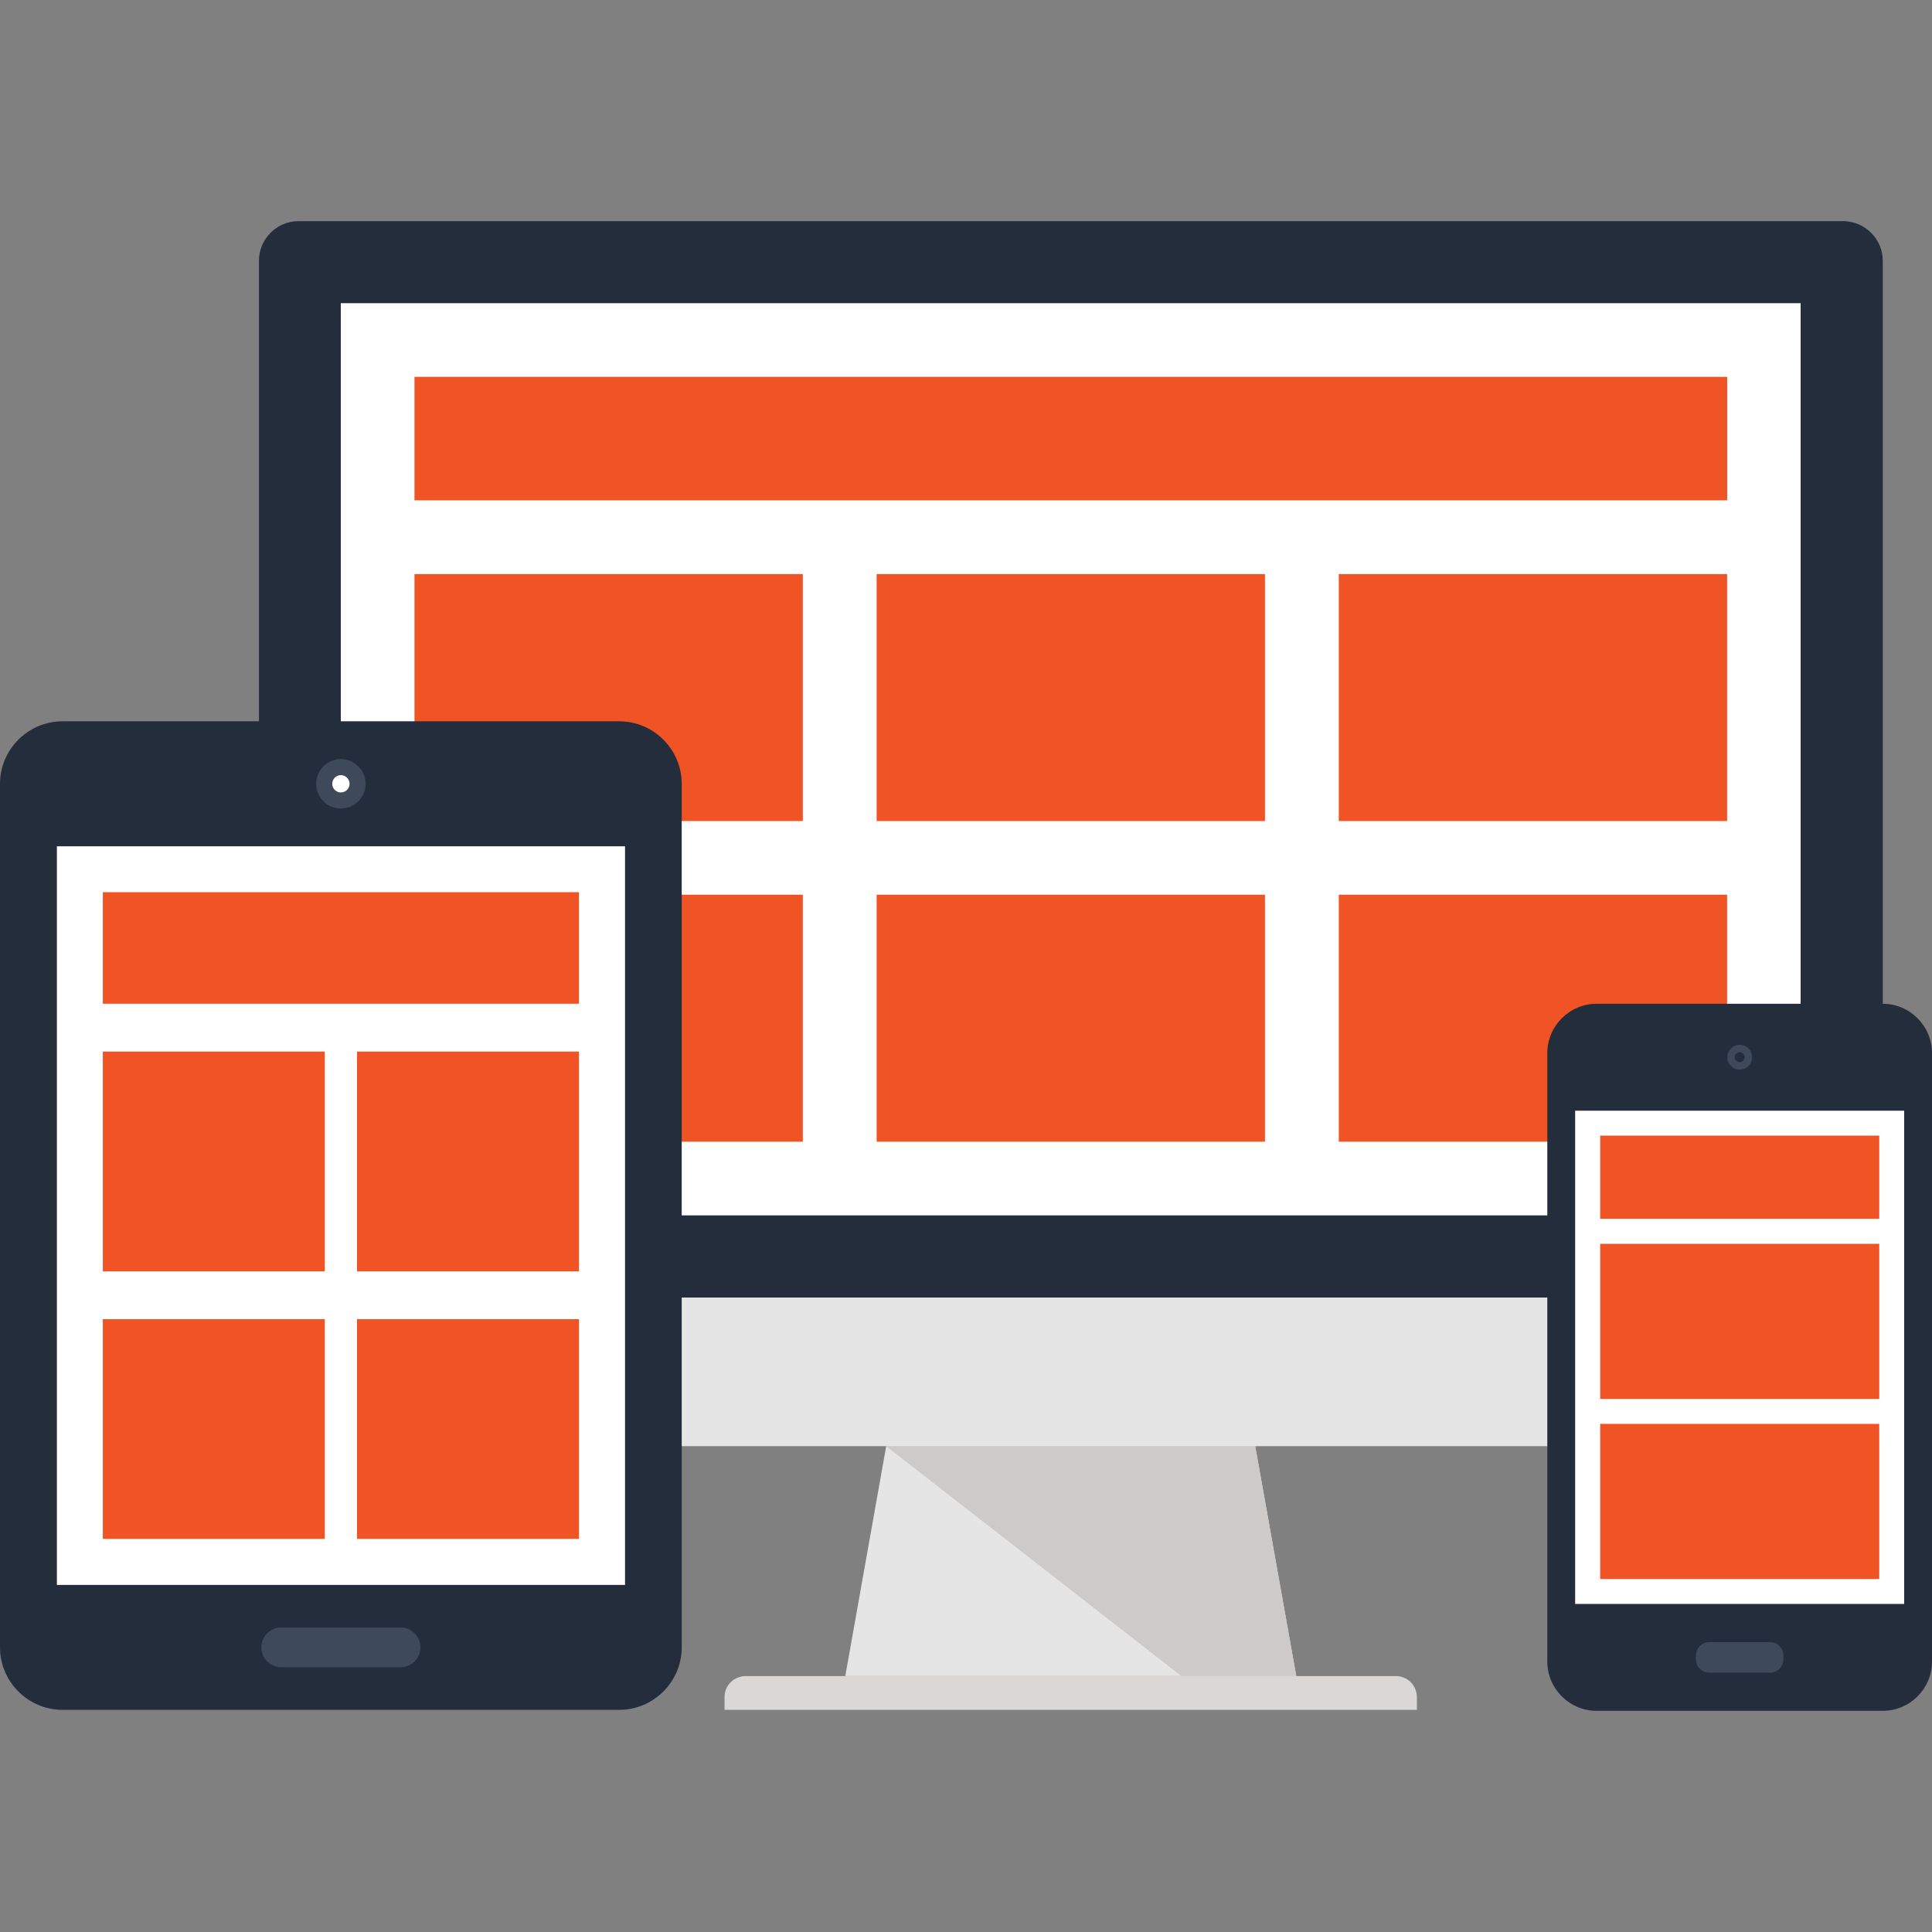 <?xml version="1.0" encoding="iso-8859-1"?>
<!-- Generator: Adobe Illustrator 19.0.0, SVG Export Plug-In . SVG Version: 6.00 Build 0)  -->
<svg version="1.1" id="Layer_1" xmlns="http://www.w3.org/2000/svg" xmlns:xlink="http://www.w3.org/1999/xlink" x="0px" y="0px"
	 viewBox="0 0 512 512" style="enable-background:new 0 0 512 512;" xml:space="preserve">
<rect x="0" y="0" width="512" height="512" fill="#808080" stroke="none"/>
<polygon style="fill:#E6E5E5;" points="343.524,444.182 224.01,444.182 234.854,383.249 332.644,383.249 "/>
<polygon style="fill:#CCCBCA;" points="343.524,444.182 332.644,383.249 234.854,383.249 313.068,444.182 "/>
<path style="fill:#D9D8D7;" d="M375.496,453.126H192.01v-3.359c0-1.421,0.522-2.852,1.628-3.963c1.101-1.075,2.55-1.626,3.945-1.626
	h172.319c1.408,0,2.883,0.55,3.978,1.626c1.055,1.111,1.615,2.542,1.615,3.963V453.126z"/>
<path style="fill:#E6E5E5;" d="M498.954,343.853v28.936c0,5.76-4.736,10.46-10.527,10.46H79.091c-5.729,0-10.486-4.7-10.486-10.46
	v-28.936H498.954z"/>
<path style="fill:#242D3C;" d="M498.954,343.853V69.091c0-5.737-4.726-10.483-10.527-10.483H79.076
	c-5.747,0-10.447,4.746-10.447,10.483v274.765h430.326V343.853z"/>
<rect x="90.317" y="80.347" style="fill:#FFFFFF;" width="386.867" height="241.741"/>
<g>
	<rect x="109.844" y="237.106" style="fill:#F15424;" width="102.912" height="65.457"/>
	<rect x="109.844" y="152.139" style="fill:#F15424;" width="102.912" height="65.449"/>
	<rect x="232.32" y="237.106" style="fill:#F15424;" width="102.912" height="65.457"/>
	<rect x="232.32" y="152.139" style="fill:#F15424;" width="102.912" height="65.449"/>
	<rect x="354.79" y="237.106" style="fill:#F15424;" width="102.912" height="65.457"/>
	<rect x="354.79" y="152.139" style="fill:#F15424;" width="102.912" height="65.449"/>
	<rect x="109.842" y="99.864" style="fill:#F15424;" width="347.878" height="32.727"/>
</g>
<path style="fill:#242D3C;" d="M180.664,436.566c0,9.111-7.452,16.561-16.558,16.561H16.566C7.465,453.126,0,445.677,0,436.566
	V207.715c0-9.116,7.468-16.563,16.566-16.563h147.538c9.106,0,16.558,7.447,16.558,16.563v228.851H180.664z"/>
<path style="fill:#3E4959;" d="M90.317,214.266c-3.638,0-6.52-2.9-6.52-6.559c0-3.574,2.883-6.548,6.52-6.548
	c3.612,0,6.579,2.972,6.579,6.548C96.896,211.365,93.926,214.266,90.317,214.266z"/>
<g>
	<path style="fill:#FFFFFF;" d="M90.335,210.008c-1.267,0-2.284-1.014-2.284-2.294c0-1.254,1.016-2.291,2.284-2.291
		c1.272,0,2.299,1.037,2.299,2.291C92.634,208.995,91.604,210.008,90.335,210.008z"/>
	<rect x="15.073" y="224.28" style="fill:#FFFFFF;" width="150.566" height="195.738"/>
</g>
<path style="fill:#3E4959;" d="M111.424,436.566c0-2.895-2.376-5.274-5.271-5.274H74.527c-2.893,0-5.274,2.378-5.274,5.274l0,0
	c0,2.893,2.378,5.274,5.274,5.274h31.626C109.051,441.839,111.424,439.459,111.424,436.566L111.424,436.566z"/>
<g>
	<rect x="27.249" y="236.44" style="fill:#F15424;" width="126.182" height="29.56"/>
	<rect x="27.249" y="278.68" style="fill:#F15424;" width="58.826" height="58.235"/>
	<rect x="94.612" y="278.68" style="fill:#F15424;" width="58.826" height="58.235"/>
	<rect x="27.249" y="349.592" style="fill:#F15424;" width="58.826" height="58.232"/>
	<rect x="94.612" y="349.592" style="fill:#F15424;" width="58.826" height="58.232"/>
</g>
<path style="fill:#242D3C;" d="M498.954,266.013h-75.84c-7.176,0-13.061,5.875-13.061,13.066v161.252
	c0,7.186,5.885,13.061,13.061,13.061h75.84c7.181,0,13.046-5.875,13.046-13.061V279.08C512,271.889,506.135,266.013,498.954,266.013
	z"/>
<rect x="417.434" y="294.348" style="fill:#FFFFFF;" width="87.194" height="130.714"/>
<g>
	<path style="fill:#3E4959;" d="M452.972,443.275c-1.958,0-3.528-1.587-3.528-3.517v-1.057c0-1.935,1.569-3.517,3.528-3.517h16.159
		c1.915,0,3.484,1.582,3.484,3.517v1.057c0,1.93-1.569,3.517-3.484,3.517H452.972z"/>
	<path style="fill:#3E4959;" d="M464.317,280.175c0,1.812-1.439,3.282-3.254,3.282c-1.818,0-3.318-1.469-3.318-3.282
		c0-1.81,1.5-3.3,3.318-3.3S464.317,278.365,464.317,280.175z"/>
</g>
<path style="fill:#242D3C;" d="M462.351,280.175c0,0.717-0.586,1.306-1.288,1.306c-0.763,0-1.349-0.586-1.349-1.306
	c0-0.722,0.586-1.324,1.349-1.324C461.765,278.854,462.351,279.453,462.351,280.175z"/>
<g>
	<rect x="424.064" y="300.952" style="fill:#F15424;" width="73.951" height="22.036"/>
	<rect x="424.064" y="329.624" style="fill:#F15424;" width="73.951" height="41.114"/>
	<rect x="424.064" y="377.343" style="fill:#F15424;" width="73.951" height="41.114"/>
</g>
<g>
</g>
<g>
</g>
<g>
</g>
<g>
</g>
<g>
</g>
<g>
</g>
<g>
</g>
<g>
</g>
<g>
</g>
<g>
</g>
<g>
</g>
<g>
</g>
<g>
</g>
<g>
</g>
<g>
</g>
</svg>
